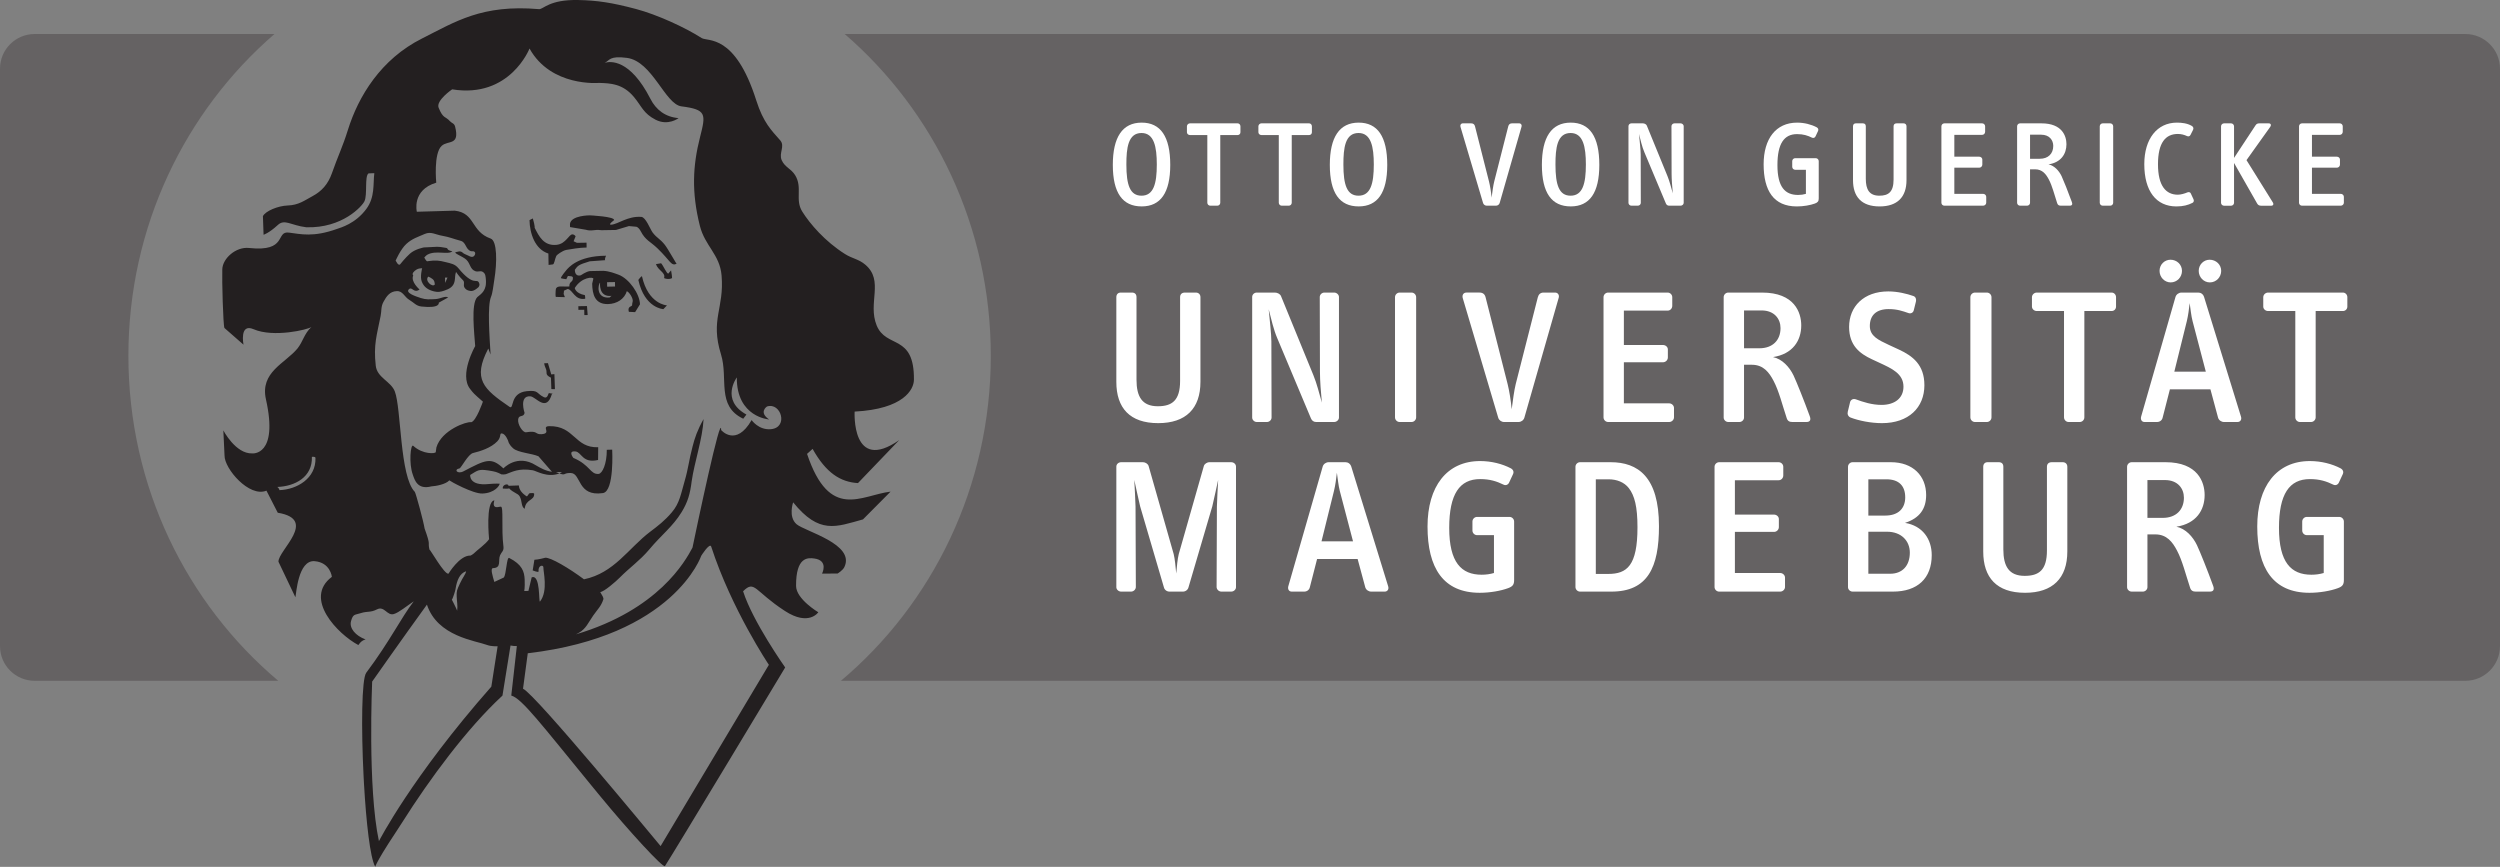 <?xml version="1.0" encoding="UTF-8" standalone="no"?>
<!-- Created with Inkscape (http://www.inkscape.org/) -->

<svg
   xmlns:dc="http://purl.org/dc/elements/1.1/"
   xmlns:cc="http://creativecommons.org/ns#"
   xmlns:rdf="http://www.w3.org/1999/02/22-rdf-syntax-ns#"
   xmlns:svg="http://www.w3.org/2000/svg"
   xmlns="http://www.w3.org/2000/svg"
   xmlns:sodipodi="http://sodipodi.sourceforge.net/DTD/sodipodi-0.dtd"
   xmlns:inkscape="http://www.inkscape.org/namespaces/inkscape"
   id="svg3008"
   version="1.1"
   inkscape:version="0.46+devel 22040"
   width="164.113"
   height="56.905"
   xml:space="preserve"
   sodipodi:docname="OVGU_SIGN_druck_SW.pdf"><rect width="100%" height="100%" fill="#808080" stroke="none"/><defs
     id="defs3012"><inkscape:perspective
       sodipodi:type="inkscape:persp3d"
       inkscape:vp_x="0 : 0.5 : 1"
       inkscape:vp_y="0 : 1000 : 0"
       inkscape:vp_z="1 : 0.5 : 1"
       inkscape:persp3d-origin="0.5 : 0.33333333 : 1"
       id="perspective3016" /></defs><sodipodi:namedview
     pagecolor="#ffffff"
     bordercolor="#666666"
     borderopacity="1"
     objecttolerance="10"
     gridtolerance="10"
     guidetolerance="10"
     inkscape:pageopacity="0"
     inkscape:pageshadow="2"
     inkscape:window-width="640"
     inkscape:window-height="488"
     id="namedview3010"
     showgrid="false"
     inkscape:zoom="3.2904257"
     inkscape:cx="82.056252"
     inkscape:cy="28.452499"
     inkscape:window-x="0"
     inkscape:window-y="0"
     inkscape:window-maximized="0"
     inkscape:current-layer="g3018" /><g
     id="g3018"
     inkscape:groupmode="layer"
     inkscape:label="OVGU_SIGN_druck_SW"
     transform="matrix(1.25,0,0,-1.25,0,56.905)"><g
       id="g3020"
       transform="translate(14.416,43.738)"><path
         d="m 0,0 -12.596,0 c -1.005,0 -1.82,-0.815 -1.82,-1.821 l 0,-30.325 c 0,-1.007 0.815,-1.821 1.82,-1.821 l 12.794,0 c -4.804,4.047 -7.871,10.19 -7.871,17.07 0,6.783 2.983,12.849 7.673,16.897 m 116.874,-32.146 0,30.325 c 0,1.006 -0.816,1.821 -1.822,1.821 L 29.944,0 c 4.69,-4.048 7.673,-10.114 7.673,-16.897 0,-6.88 -3.066,-13.023 -7.871,-17.07 l 85.306,0 c 1.006,0 1.822,0.814 1.822,1.821"
         style="fill:#656263;fill-opacity:1;fill-rule:nonzero;stroke:none"
         id="path3022" /></g><g
       id="g3024"
       transform="translate(61.785,14.455)"><path
         d="M 0,0 0.336,0 C 0.473,0 0.6,0.091 0.632,0.231 L 1.88,4.477 C 1.988,4.918 2.106,5.516 2.188,5.865 2.173,5.593 2.125,4.707 2.122,4.465 L 2.106,0.231 C 2.116,0.101 2.232,0 2.359,0 l 0.513,0 c 0.137,0 0.253,0.11 0.253,0.231 l 0,6.333 c 0,0.132 -0.116,0.232 -0.253,0.232 l -1.141,0 C 1.604,6.796 1.467,6.706 1.436,6.595 L 0.119,1.973 C 0.056,1.723 0.015,1.296 -0.014,0.95 -0.045,1.296 -0.085,1.723 -0.148,1.973 L -1.464,6.595 C -1.496,6.706 -1.633,6.796 -1.76,6.796 l -1.145,0 c -0.137,0 -0.254,-0.1 -0.254,-0.232 l 0,-6.333 C -3.159,0.11 -3.042,0 -2.905,0 l 0.517,0 c 0.127,0 0.243,0.101 0.253,0.231 l -0.016,4.234 c -0.003,0.242 -0.051,1.128 -0.066,1.4 0.082,-0.349 0.2,-0.947 0.308,-1.388 L -0.663,0.231 C -0.632,0.091 -0.505,0 -0.368,0 L 0,0 z m 9.27,2.642 -1.654,0 0.656,2.652 C 8.342,5.576 8.393,5.96 8.423,6.242 8.464,5.97 8.504,5.565 8.574,5.294 L 9.27,2.642 z m 14.939,0.736 c 0,-2.027 -0.555,-2.45 -1.543,-2.45 l -0.645,0 0,4.97 0.665,0 c 0.434,0 0.827,-0.15 1.069,-0.464 0.303,-0.392 0.454,-0.977 0.454,-2.056 M 38.27,4.951 c 0,-0.575 -0.353,-0.958 -1.049,-0.958 l -0.887,0 0,1.905 0.948,0 c 0.665,0 0.988,-0.352 0.988,-0.947 m 0.242,-2.904 c 0,-0.687 -0.393,-1.109 -1.03,-1.109 l -1.148,0 0,2.207 0.979,0 c 0.755,0 1.199,-0.483 1.199,-1.098 m 14.394,2.884 c 0,-0.635 -0.414,-1.059 -1.11,-1.059 l -0.806,0 0,1.986 0.918,0 c 0.675,0 0.998,-0.443 0.998,-0.927 M 11.115,0.282 9.179,6.564 C 9.129,6.716 9.008,6.796 8.877,6.796 l -0.887,0 C 7.858,6.796 7.717,6.706 7.677,6.564 L 5.872,0.282 C 5.831,0.131 5.902,0 6.053,0 L 6.709,0 C 6.85,0 6.971,0.091 7.001,0.222 l 0.383,1.492 2.128,0 0.403,-1.492 C 9.956,0.091 10.087,0 10.228,0 l 0.706,0 c 0.151,0 0.232,0.131 0.181,0.282 m 6.616,0.323 0,3.076 c 0,0.13 -0.111,0.242 -0.242,0.242 l -1.705,0 c -0.131,0 -0.242,-0.112 -0.242,-0.242 l 0,-0.474 c 0,-0.131 0.111,-0.242 0.242,-0.242 l 0.888,0 0,-1.988 c -0.202,-0.059 -0.414,-0.09 -0.646,-0.09 -1.068,0 -1.704,0.646 -1.704,2.461 0,1.775 0.545,2.561 1.624,2.561 0.524,0 0.877,-0.121 1.23,-0.292 0.121,-0.061 0.242,0 0.292,0.11 l 0.202,0.434 c 0.061,0.121 0.02,0.241 -0.111,0.313 -0.444,0.232 -1.018,0.382 -1.613,0.382 -1.755,0 -2.763,-1.34 -2.763,-3.437 0,-2.179 0.827,-3.481 2.743,-3.481 0.544,0 1.109,0.102 1.492,0.244 0.242,0.089 0.313,0.191 0.313,0.423 m 7.607,2.833 c 0,2.592 -1.109,3.358 -2.541,3.358 l -1.603,0 c -0.131,0 -0.242,-0.111 -0.242,-0.241 l 0,-6.313 C 20.952,0.11 21.063,0 21.194,0 l 1.643,0 c 1.917,0 2.501,1.281 2.501,3.438 m 6.619,-3.196 0,0.493 c 0,0.132 -0.121,0.242 -0.253,0.242 l -2.379,0 0,2.159 2.057,0 c 0.131,0 0.252,0.111 0.252,0.252 l 0,0.423 c 0,0.131 -0.121,0.233 -0.252,0.233 l -2.057,0 0,1.805 2.299,0 c 0.141,0 0.242,0.121 0.242,0.252 l 0,0.454 c 0,0.13 -0.111,0.241 -0.242,0.241 l -3.126,0 c -0.131,0 -0.242,-0.111 -0.242,-0.241 l 0,-6.313 C 28.256,0.11 28.367,0 28.498,0 l 3.206,0 c 0.132,0 0.253,0.11 0.253,0.242 m 7.705,1.674 c 0,0.847 -0.485,1.543 -1.403,1.693 0.778,0.253 1.11,0.747 1.11,1.463 0,0.999 -0.686,1.724 -1.855,1.724 l -2.007,0 c -0.131,0 -0.242,-0.111 -0.242,-0.241 l 0,-6.324 C 35.265,0.11 35.376,0 35.507,0 l 2.117,0 c 1.292,0 2.038,0.696 2.038,1.916 m 7.121,0.191 0,4.448 c 0,0.151 -0.102,0.241 -0.242,0.241 l -0.575,0 c -0.152,0 -0.254,-0.08 -0.254,-0.241 l 0,-4.397 c 0,-1.029 -0.421,-1.331 -1.168,-1.331 -0.828,0 -1.121,0.504 -1.121,1.391 l 0,4.337 c 0,0.161 -0.089,0.241 -0.242,0.241 l -0.584,0 c -0.14,0 -0.23,-0.09 -0.23,-0.241 l 0,-4.448 c 0,-1.372 0.705,-2.169 2.197,-2.169 1.451,0 2.219,0.768 2.219,2.169 m 7.654,-1.794 c -0.291,0.806 -0.685,1.784 -0.846,2.126 -0.213,0.445 -0.595,0.869 -1.08,0.969 1.039,0.161 1.483,0.867 1.483,1.664 0,0.676 -0.354,1.724 -2.057,1.724 l -1.773,0 c -0.131,0 -0.243,-0.111 -0.243,-0.241 l 0,-6.324 C 49.921,0.11 50.033,0 50.164,0 l 0.584,0 c 0.13,0 0.242,0.11 0.242,0.231 l 0,2.774 0.414,0 c 0.603,0 0.906,-0.403 1.138,-0.847 0.284,-0.534 0.454,-1.25 0.686,-1.946 C 53.279,0.04 53.388,0 53.531,0 l 0.736,0 c 0.211,0 0.242,0.131 0.17,0.313 m 6.869,0.292 0,3.076 c 0,0.13 -0.111,0.242 -0.242,0.242 l -1.703,0 c -0.133,0 -0.242,-0.112 -0.242,-0.242 l 0,-0.474 c 0,-0.131 0.109,-0.242 0.242,-0.242 l 0.887,0 0,-1.988 c -0.203,-0.059 -0.414,-0.09 -0.647,-0.09 -1.068,0 -1.703,0.646 -1.703,2.461 0,1.775 0.543,2.561 1.623,2.561 0.524,0 0.877,-0.121 1.23,-0.292 0.122,-0.061 0.243,0 0.293,0.11 l 0.202,0.434 c 0.06,0.121 0.019,0.241 -0.112,0.313 -0.443,0.232 -1.017,0.382 -1.613,0.382 -1.756,0 -2.764,-1.34 -2.764,-3.437 0,-2.179 0.828,-3.481 2.744,-3.481 0.544,0 1.11,0.102 1.493,0.244 0.242,0.089 0.312,0.191 0.312,0.423"
         style="fill:#ffffff;fill-opacity:1;fill-rule:nonzero;stroke:none"
         id="path3026" /></g><g
       id="g3028"
       transform="translate(93.506,28.294)"><path
         d="m 0,0 c 0,-0.637 -0.413,-1.06 -1.109,-1.06 l -0.807,0 0,1.987 0.918,0 C -0.323,0.927 0,0.483 0,0 m 22.335,-2.289 -1.654,0 0.656,2.651 c 0.07,0.283 0.119,0.665 0.15,0.949 0.041,-0.273 0.08,-0.676 0.153,-0.949 l 0.695,-2.651 z m -52.798,-0.535 0,4.447 c 0,0.15 -0.101,0.242 -0.242,0.242 l -0.574,0 c -0.152,0 -0.253,-0.081 -0.253,-0.242 l 0,-4.397 c 0,-1.028 -0.423,-1.331 -1.169,-1.331 -0.827,0 -1.12,0.504 -1.12,1.392 l 0,4.336 c 0,0.161 -0.09,0.242 -0.242,0.242 l -0.585,0 c -0.141,0 -0.232,-0.092 -0.232,-0.242 l 0,-4.447 c 0,-1.371 0.706,-2.168 2.199,-2.168 1.452,0 2.218,0.766 2.218,2.168 m 7.275,-1.875 0,6.332 c 0,0.121 -0.121,0.232 -0.252,0.232 l -0.515,0 c -0.131,0 -0.242,-0.111 -0.242,-0.232 l 0.01,-3.922 c 0,-0.475 0.051,-1.101 0.101,-1.624 -0.141,0.494 -0.262,0.988 -0.443,1.432 l -1.705,4.165 c -0.05,0.111 -0.191,0.181 -0.322,0.181 l -0.948,0 c -0.131,0 -0.242,-0.101 -0.242,-0.232 l 0,-6.332 c 0,-0.122 0.111,-0.233 0.242,-0.233 l 0.534,0 c 0.131,0 0.242,0.111 0.242,0.233 l -0.01,3.993 c 0,0.373 -0.091,1.18 -0.141,1.693 0.131,-0.513 0.262,-1.078 0.444,-1.503 l 1.774,-4.224 c 0.051,-0.121 0.142,-0.192 0.273,-0.192 l 0.948,0 c 0.131,0 0.252,0.111 0.252,0.233 m 4.053,0.01 0,6.312 c 0,0.131 -0.111,0.242 -0.242,0.242 l -0.625,0 c -0.132,0 -0.243,-0.111 -0.243,-0.242 l 0,-6.312 c 0,-0.132 0.111,-0.243 0.243,-0.243 l 0.625,0 c 0.131,0 0.242,0.111 0.242,0.243 m 7.487,6.282 c 0.041,0.14 -0.04,0.272 -0.191,0.272 l -0.605,0 c -0.162,0 -0.262,-0.092 -0.303,-0.253 l -1.16,-4.557 c -0.08,-0.324 -0.151,-0.857 -0.211,-1.322 -0.04,0.465 -0.131,0.998 -0.212,1.322 l -1.16,4.568 c -0.04,0.161 -0.151,0.242 -0.312,0.242 l -0.696,0 c -0.151,0 -0.232,-0.132 -0.192,-0.282 l 1.866,-6.293 c 0.04,-0.131 0.171,-0.222 0.303,-0.222 l 0.766,0 c 0.131,0 0.262,0.091 0.302,0.222 l 1.805,6.303 z m 6.054,-6.282 0,0.494 c 0,0.131 -0.121,0.242 -0.252,0.242 l -2.38,0 0,2.158 2.057,0 c 0.131,0 0.253,0.11 0.253,0.252 l 0,0.423 c 0,0.131 -0.122,0.231 -0.253,0.231 l -2.057,0 0,1.806 2.299,0 c 0.142,0 0.242,0.121 0.242,0.252 l 0,0.454 c 0,0.131 -0.111,0.242 -0.242,0.242 l -3.125,0 c -0.132,0 -0.243,-0.111 -0.243,-0.242 l 0,-6.312 c 0,-0.132 0.111,-0.243 0.243,-0.243 l 3.206,0 c 0.131,0 0.252,0.111 0.252,0.243 m 7.127,0.07 c -0.293,0.806 -0.686,1.785 -0.847,2.128 -0.212,0.443 -0.595,0.867 -1.079,0.968 1.038,0.161 1.482,0.867 1.482,1.664 0,0.676 -0.353,1.724 -2.057,1.724 l -1.775,0 c -0.131,0 -0.242,-0.111 -0.242,-0.242 l 0,-6.322 c 0,-0.122 0.111,-0.233 0.242,-0.233 l 0.585,0 c 0.131,0 0.242,0.111 0.242,0.233 l 0,2.773 0.414,0 c 0.604,0 0.907,-0.404 1.139,-0.848 0.282,-0.534 0.454,-1.25 0.686,-1.947 0.05,-0.171 0.161,-0.211 0.302,-0.211 l 0.736,0 c 0.212,0 0.242,0.132 0.172,0.313 m 6.023,1.624 c 0,1.069 -0.616,1.532 -1.332,1.865 l -0.545,0.252 c -0.534,0.253 -0.988,0.454 -0.988,0.988 0,0.555 0.333,0.888 0.988,0.888 0.453,0 0.726,-0.102 1.05,-0.212 0.129,-0.04 0.242,0.031 0.27,0.152 L 7.111,1.391 C 7.141,1.512 7.101,1.643 6.979,1.684 6.637,1.805 6.143,1.926 5.66,1.926 4.368,1.926 3.602,1.129 3.602,0.06 c 0,-0.978 0.565,-1.402 1.19,-1.694 l 0.413,-0.192 c 0.627,-0.292 1.252,-0.565 1.252,-1.25 0,-0.625 -0.485,-0.958 -1.151,-0.958 -0.504,0 -0.968,0.151 -1.351,0.293 -0.141,0.05 -0.272,-0.022 -0.303,-0.153 L 3.531,-4.397 c -0.03,-0.122 0.021,-0.252 0.152,-0.302 0.423,-0.162 1.058,-0.293 1.643,-0.293 1.403,0 2.23,0.817 2.23,1.997 m 3.523,-1.694 0,6.312 c 0,0.131 -0.111,0.242 -0.242,0.242 l -0.625,0 C 10.081,1.865 9.97,1.754 9.97,1.623 l 0,-6.312 c 0,-0.132 0.111,-0.243 0.242,-0.243 l 0.625,0 c 0.131,0 0.242,0.111 0.242,0.243 m 6.541,5.818 0,0.494 c 0,0.131 -0.1,0.242 -0.232,0.242 l -3.932,0 c -0.131,0 -0.252,-0.111 -0.252,-0.242 l 0,-0.494 c 0,-0.131 0.121,-0.233 0.252,-0.233 l 1.432,0 0,-5.585 c 0,-0.132 0.111,-0.243 0.242,-0.243 l 0.584,0 c 0.131,0 0.242,0.111 0.242,0.243 l 0,5.585 1.432,0 c 0.132,0 0.232,0.102 0.232,0.233 m 5.522,1.875 c 0,0.333 -0.274,0.586 -0.606,0.586 -0.312,0 -0.574,-0.253 -0.574,-0.586 0,-0.332 0.262,-0.605 0.584,-0.605 0.332,0 0.596,0.273 0.596,0.605 m -2.059,0 c 0,0.333 -0.271,0.586 -0.604,0.586 -0.312,0 -0.574,-0.253 -0.574,-0.586 0,-0.332 0.262,-0.605 0.584,-0.605 0.332,0 0.594,0.273 0.594,0.605 m 3.098,-7.653 -1.938,6.282 c -0.049,0.151 -0.17,0.232 -0.301,0.232 l -0.888,0 c -0.131,0 -0.272,-0.092 -0.313,-0.232 l -1.804,-6.282 c -0.041,-0.151 0.029,-0.283 0.181,-0.283 l 0.654,0 c 0.143,0 0.264,0.091 0.293,0.222 l 0.383,1.493 2.129,0 0.402,-1.493 c 0.042,-0.131 0.172,-0.222 0.313,-0.222 l 0.707,0 c 0.151,0 0.233,0.132 0.182,0.283 m 5.586,5.778 0,0.494 c 0,0.131 -0.102,0.242 -0.233,0.242 l -3.931,0 c -0.133,0 -0.252,-0.111 -0.252,-0.242 l 0,-0.494 c 0,-0.131 0.119,-0.233 0.252,-0.233 l 1.431,0 0,-5.585 c 0,-0.132 0.112,-0.243 0.242,-0.243 l 0.584,0 c 0.131,0 0.243,0.111 0.243,0.243 l 0,5.585 1.431,0 c 0.131,0 0.233,0.102 0.233,0.233"
         style="fill:#ffffff;fill-opacity:1;fill-rule:nonzero;stroke:none"
         id="path3030" /></g><g
       id="g3032"
       transform="translate(123.091,34.876)"><path
         d="m 0,0 0,0.314 c 0,0.083 -0.078,0.154 -0.16,0.154 l -1.516,0 0,1.373 1.309,0 c 0.084,0 0.162,0.07 0.162,0.161 l 0,0.269 c 0,0.084 -0.078,0.148 -0.162,0.148 l -1.309,0 0,1.147 1.463,0 c 0.09,0 0.154,0.078 0.154,0.162 l 0,0.288 c 0,0.084 -0.07,0.154 -0.154,0.154 l -1.988,0 c -0.084,0 -0.154,-0.07 -0.154,-0.154 l 0,-4.016 c 0,-0.084 0.07,-0.154 0.154,-0.154 l 2.041,0 C -0.078,-0.154 0,-0.084 0,0"
         style="fill:#ffffff;fill-opacity:1;fill-rule:nonzero;stroke:none"
         id="path3034" /></g><g
       id="g3036"
       transform="translate(119.356,34.901)"><path
         d="m 0,0 -1.379,2.214 1.25,1.751 c 0.053,0.077 0.045,0.18 -0.084,0.18 l -0.486,0 c -0.098,0 -0.155,-0.026 -0.205,-0.103 l -1.129,-1.713 0,1.662 c 0,0.082 -0.072,0.154 -0.155,0.154 l -0.372,0 c -0.083,0 -0.155,-0.072 -0.155,-0.154 l 0,-4.023 c 0,-0.077 0.072,-0.149 0.155,-0.149 l 0.372,0 c 0.083,0 0.155,0.072 0.155,0.149 l 0,2.097 1.213,-2.129 c 0.05,-0.09 0.121,-0.117 0.217,-0.117 l 0.519,0 C 0.025,-0.181 0.065,-0.103 0,0"
         style="fill:#ffffff;fill-opacity:1;fill-rule:nonzero;stroke:none"
         id="path3038" /></g><g
       id="g3040"
       transform="translate(115.196,35.055)"><path
         d="m 0,0 -0.143,0.309 c -0.025,0.063 -0.101,0.089 -0.179,0.057 -0.127,-0.057 -0.346,-0.122 -0.5,-0.122 -0.623,0 -1.045,0.455 -1.045,1.599 0,1.135 0.398,1.591 1.045,1.591 0.179,0 0.334,-0.045 0.476,-0.11 0.082,-0.039 0.147,-0.012 0.186,0.058 l 0.133,0.263 c 0.045,0.084 0.013,0.167 -0.063,0.211 -0.238,0.141 -0.533,0.173 -0.783,0.173 -1.039,0 -1.713,-0.852 -1.713,-2.18 0,-1.432 0.635,-2.221 1.687,-2.221 0.354,0 0.616,0.071 0.84,0.186 C 0,-0.16 0.039,-0.083 0,0"
         style="fill:#ffffff;fill-opacity:1;fill-rule:nonzero;stroke:none"
         id="path3042" /></g><g
       id="g3044"
       transform="translate(110.976,34.876)"><path
         d="M 0,0 0,4.016 C 0,4.1 -0.068,4.17 -0.154,4.17 l -0.397,0 c -0.084,0 -0.154,-0.07 -0.154,-0.154 l 0,-4.016 c 0,-0.084 0.07,-0.154 0.154,-0.154 l 0.397,0 C -0.068,-0.154 0,-0.084 0,0"
         style="fill:#ffffff;fill-opacity:1;fill-rule:nonzero;stroke:none"
         id="path3046" /></g><g
       id="g3048"
       transform="translate(107.122,37.186)"><path
         d="m 0,0 -0.512,0 0,1.264 0.584,0 c 0.43,0 0.635,-0.282 0.635,-0.59 C 0.707,0.27 0.443,0 0,0 M 0.457,-0.295 C 1.117,-0.192 1.4,0.257 1.4,0.764 1.4,1.193 1.176,1.86 0.09,1.86 l -1.129,0 c -0.082,0 -0.152,-0.07 -0.152,-0.153 l 0,-4.023 c 0,-0.077 0.07,-0.148 0.152,-0.148 l 0.373,0 c 0.084,0 0.154,0.071 0.154,0.148 l 0,1.763 0.262,0 c 0.385,0 0.578,-0.255 0.727,-0.539 0.179,-0.34 0.289,-0.795 0.435,-1.237 0.033,-0.109 0.104,-0.135 0.193,-0.135 l 0.467,0 c 0.135,0 0.155,0.084 0.11,0.198 -0.186,0.514 -0.436,1.137 -0.537,1.355 -0.137,0.282 -0.379,0.552 -0.688,0.616"
         style="fill:#ffffff;fill-opacity:1;fill-rule:nonzero;stroke:none"
         id="path3050" /></g><g
       id="g3052"
       transform="translate(104.309,34.876)"><path
         d="m 0,0 0,0.314 c 0,0.083 -0.078,0.154 -0.162,0.154 l -1.513,0 0,1.373 1.308,0 c 0.084,0 0.162,0.07 0.162,0.161 l 0,0.269 c 0,0.084 -0.078,0.148 -0.162,0.148 l -1.308,0 0,1.147 1.462,0 c 0.09,0 0.155,0.078 0.155,0.162 l 0,0.288 c 0,0.084 -0.071,0.154 -0.155,0.154 l -1.987,0 c -0.085,0 -0.154,-0.07 -0.154,-0.154 l 0,-4.016 c 0,-0.084 0.069,-0.154 0.154,-0.154 l 2.038,0 C -0.078,-0.154 0,-0.084 0,0"
         style="fill:#ffffff;fill-opacity:1;fill-rule:nonzero;stroke:none"
         id="path3054" /></g><g
       id="g3056"
       transform="translate(100.122,36.062)"><path
         d="m 0,0 0,2.83 c 0,0.096 -0.064,0.154 -0.154,0.154 l -0.365,0 c -0.097,0 -0.16,-0.052 -0.16,-0.154 l 0,-2.798 c 0,-0.654 -0.271,-0.847 -0.745,-0.847 -0.527,0 -0.713,0.321 -0.713,0.886 l 0,2.759 c 0,0.102 -0.057,0.154 -0.153,0.154 l -0.373,0 c -0.089,0 -0.146,-0.058 -0.146,-0.154 l 0,-2.83 c 0,-0.873 0.448,-1.379 1.397,-1.379 C -0.488,-1.379 0,-0.893 0,0"
         style="fill:#ffffff;fill-opacity:1;fill-rule:nonzero;stroke:none"
         id="path3058" /></g><g
       id="g3060"
       transform="translate(95.513,35.106)"><path
         d="M 0,0 0,1.957 C 0,2.04 -0.071,2.111 -0.154,2.111 l -1.084,0 c -0.084,0 -0.154,-0.071 -0.154,-0.154 l 0,-0.302 c 0,-0.083 0.07,-0.153 0.154,-0.153 l 0.564,0 0,-1.265 C -0.802,0.199 -0.937,0.18 -1.084,0.18 c -0.681,0 -1.085,0.41 -1.085,1.565 0,1.129 0.347,1.63 1.033,1.63 0.334,0 0.558,-0.077 0.783,-0.187 0.077,-0.038 0.154,0 0.186,0.071 l 0.129,0.276 C 0,3.612 -0.026,3.69 -0.109,3.734 c -0.282,0.148 -0.648,0.244 -1.027,0.244 -1.116,0 -1.758,-0.853 -1.758,-2.188 0,-1.386 0.526,-2.213 1.745,-2.213 0.347,0 0.706,0.064 0.95,0.153 C -0.045,-0.212 0,-0.147 0,0"
         style="fill:#ffffff;fill-opacity:1;fill-rule:nonzero;stroke:none"
         id="path3062" /></g><g
       id="g3064"
       transform="translate(88.421,34.869)"><path
         d="m 0,0 0,4.03 c 0,0.075 -0.077,0.147 -0.16,0.147 l -0.328,0 c -0.083,0 -0.154,-0.072 -0.154,-0.147 l 0.007,-2.497 c 0,-0.302 0.032,-0.699 0.064,-1.032 -0.09,0.313 -0.167,0.628 -0.282,0.91 L -1.938,4.062 C -1.97,4.132 -2.06,4.177 -2.143,4.177 l -0.603,0 C -2.83,4.177 -2.9,4.113 -2.9,4.03 L -2.9,0 c 0,-0.077 0.07,-0.147 0.154,-0.147 l 0.34,0 c 0.083,0 0.154,0.07 0.154,0.147 l -0.006,2.541 c 0,0.237 -0.058,0.751 -0.09,1.078 0.083,-0.327 0.166,-0.687 0.282,-0.956 l 1.129,-2.689 c 0.032,-0.078 0.09,-0.121 0.174,-0.121 l 0.603,0 C -0.077,-0.147 0,-0.077 0,0"
         style="fill:#ffffff;fill-opacity:1;fill-rule:nonzero;stroke:none"
         id="path3066" /></g><g
       id="g3068"
       transform="translate(83.284,36.884)"><path
         d="m 0,0 c 0,-1 -0.167,-1.637 -0.802,-1.637 -0.603,0 -0.795,0.553 -0.795,1.637 0,0.854 0.083,1.655 0.795,1.655 C -0.141,1.655 0,0.924 0,0 m 0.706,-0.02 c 0,1.496 -0.513,2.22 -1.501,2.22 -1.008,0 -1.515,-0.763 -1.515,-2.22 0,-1.475 0.514,-2.18 1.515,-2.18 0.994,0 1.501,0.718 1.501,2.18"
         style="fill:#ffffff;fill-opacity:1;fill-rule:nonzero;stroke:none"
         id="path3070" /></g><g
       id="g3072"
       transform="translate(79.906,38.873)"><path
         d="m 0,0 c 0.026,0.09 -0.026,0.173 -0.122,0.173 l -0.385,0 c -0.103,0 -0.167,-0.058 -0.192,-0.16 l -0.738,-2.901 c -0.052,-0.205 -0.097,-0.545 -0.135,-0.841 -0.026,0.296 -0.083,0.636 -0.135,0.841 L -2.445,0.019 C -2.47,0.122 -2.541,0.173 -2.644,0.173 l -0.442,0 c -0.097,0 -0.148,-0.083 -0.122,-0.179 l 1.187,-4.004 c 0.025,-0.085 0.109,-0.141 0.192,-0.141 l 0.488,0 c 0.083,0 0.167,0.056 0.192,0.141 L 0,0"
         style="fill:#ffffff;fill-opacity:1;fill-rule:nonzero;stroke:none"
         id="path3074" /></g><g
       id="g3076"
       transform="translate(72.147,36.884)"><path
         d="m 0,0 c 0,-1 -0.167,-1.637 -0.802,-1.637 -0.603,0 -0.795,0.553 -0.795,1.637 0,0.854 0.083,1.655 0.795,1.655 C -0.141,1.655 0,0.924 0,0 m 0.706,-0.02 c 0,1.496 -0.513,2.22 -1.501,2.22 -1.008,0 -1.515,-0.763 -1.515,-2.22 0,-1.475 0.514,-2.18 1.515,-2.18 0.994,0 1.501,0.718 1.501,2.18"
         style="fill:#ffffff;fill-opacity:1;fill-rule:nonzero;stroke:none"
         id="path3078" /></g><g
       id="g3080"
       transform="translate(68.896,38.577)"><path
         d="M 0,0 0,0.315 C 0,0.398 -0.064,0.47 -0.147,0.47 l -2.503,0 c -0.083,0 -0.16,-0.072 -0.16,-0.155 L -2.81,0 c 0,-0.083 0.077,-0.146 0.16,-0.146 l 0.911,0 0,-3.555 c 0,-0.085 0.071,-0.154 0.154,-0.154 l 0.372,0 c 0.084,0 0.154,0.069 0.154,0.154 l 0,3.555 0.912,0 C -0.064,-0.146 0,-0.083 0,0"
         style="fill:#ffffff;fill-opacity:1;fill-rule:nonzero;stroke:none"
         id="path3082" /></g><g
       id="g3084"
       transform="translate(65.143,38.577)"><path
         d="M 0,0 0,0.315 C 0,0.398 -0.064,0.47 -0.148,0.47 l -2.502,0 c -0.083,0 -0.16,-0.072 -0.16,-0.155 L -2.81,0 c 0,-0.083 0.077,-0.146 0.16,-0.146 l 0.911,0 0,-3.555 c 0,-0.085 0.071,-0.154 0.154,-0.154 l 0.372,0 c 0.084,0 0.154,0.069 0.154,0.154 l 0,3.555 0.911,0 C -0.064,-0.146 0,-0.083 0,0"
         style="fill:#ffffff;fill-opacity:1;fill-rule:nonzero;stroke:none"
         id="path3086" /></g><g
       id="g3088"
       transform="translate(60.751,36.884)"><path
         d="m 0,0 c 0,-1 -0.167,-1.637 -0.802,-1.637 -0.603,0 -0.796,0.553 -0.796,1.637 0,0.854 0.084,1.655 0.796,1.655 C -0.141,1.655 0,0.924 0,0 m 0.706,-0.02 c 0,1.496 -0.513,2.22 -1.501,2.22 -1.008,0 -1.515,-0.763 -1.515,-2.22 0,-1.475 0.513,-2.18 1.515,-2.18 0.994,0 1.501,0.718 1.501,2.18"
         style="fill:#ffffff;fill-opacity:1;fill-rule:nonzero;stroke:none"
         id="path3090" /></g><g
       id="g3092"
       transform="translate(28.053,19.588)"><path
         d="M 0,0 C -0.002,0.064 -0.154,0.038 -0.22,0.036 -0.307,0.032 -0.34,-0.17 -0.411,-0.121 -0.591,0.001 -0.794,0.187 -0.803,0.443 l -0.546,-0.02 c -0.005,0.15 -0.346,0.057 -0.295,-0.145 0.065,0.003 0.323,-0.025 0.321,0.018 0.228,-0.248 0.469,-0.261 0.562,-0.429 0.14,-0.252 0.062,-0.532 0.263,-0.653 C -0.45,-0.271 0.013,-0.362 0,0 m 7.24,11.332 c -0.003,0.17 -0.026,0.213 -0.051,0.405 l -0.15,-0.173 c -0.1,0.031 -0.246,0.404 -0.373,0.548 L 6.394,12.064 C 6.509,11.726 6.907,11.625 6.824,11.346 6.81,11.299 7.11,11.244 7.24,11.332 M 5.47,11.235 C 5.8,9.745 6.785,9.7 6.785,9.7 l 0.189,0.199 c 0,0 -0.984,0.046 -1.315,1.537 C 5.579,11.39 5.47,11.235 5.47,11.235 M 2.773,9.863 2.319,9.855 2.323,9.664 2.629,9.669 2.634,9.389 2.809,9.392 2.773,9.863 z m 0.688,1.229 c 0,0 -0.097,-0.772 0.601,-0.694 L 3.954,10.31 C 3.234,10.253 3.353,11.003 3.461,11.092 M 4.247,10.889 3.832,10.881 3.828,11.116 4.243,11.123 4.247,10.889 z M 1.128,10.663 C 1.129,10.578 1.109,10.471 1.133,10.344 L 1.614,10.33 1.546,10.5 c 0,0 0.02,0.107 0.019,0.171 l 0.195,0.09 c 0.263,-0.038 0.37,-0.61 0.915,-0.515 0.022,0.004 -0.013,0.19 -0.013,0.19 -0.504,0.097 -0.531,0.375 -0.531,0.375 0.363,0.583 0.975,0.594 0.976,0.487 L 3.046,11.04 c 0.009,-0.576 0.149,-1.086 0.827,-1.073 0.48,0.009 0.87,0.272 0.994,0.681 0.111,-0.063 0.209,-0.2 0.268,-0.337 C 5.226,10.099 5.139,10.075 5.142,9.904 5.143,9.84 4.88,9.857 4.972,9.56 L 5.301,9.544 5.556,9.955 c -0.008,0.533 -0.568,1.357 -1.14,1.56 -0.176,0.06 -0.462,0.183 -0.791,0.198 L 2.926,11.7 C 2.73,11.676 2.448,11.479 2.448,11.479 2.11,11.39 2.138,11.772 2.138,11.772 c 0.15,0.203 0.17,0.259 0.78,0.441 l 0.808,0.059 C 3.69,12.338 3.774,12.506 3.774,12.506 2.266,12.5 1.795,11.859 1.7,11.764 1.657,11.721 1.4,11.394 1.401,11.33 1.402,11.31 1.687,11.273 1.687,11.273 l 0.084,0.171 C 1.881,11.426 2.033,11.449 2.035,11.343 2.039,11.086 1.841,11.189 1.846,10.891 L 1.671,10.888 C 1.409,10.882 1.123,10.962 1.128,10.663 M 0.723,6.865 0.526,6.858 C 0.54,6.73 0.58,6.662 0.625,6.541 0.693,6.356 0.547,6.261 0.881,6.102 L 0.902,5.503 1.09,5.499 1.062,6.289 0.897,6.273 0.723,6.865 z M 2.02,13.628 C 1.823,13.646 1.678,13.13 1.176,13.078 0.502,13.009 0.25,13.531 0.024,13.976 c 0.022,0.043 -0.073,0.447 -0.095,0.489 l -0.174,-0.089 c 0.012,-0.705 0.288,-1.532 0.991,-1.755 l 0.01,-0.598 0.218,0.026 c 0.088,0.002 0.105,0.279 0.19,0.452 0.021,0.043 0.301,0.263 0.519,0.31 0.306,0.047 0.654,0.119 1.07,0.126 l -0.004,0.255 -0.503,-0.008 -0.177,0.082 0.106,0.258 c -0.023,0.042 -0.09,0.098 -0.155,0.104 m 5.464,-1.544 c 0.023,-0.085 -0.442,0.762 -0.621,0.992 -0.268,0.337 -0.399,0.335 -0.645,0.652 -0.134,0.188 -0.357,0.801 -0.592,0.818 -0.722,0.051 -1.21,-0.383 -1.581,-0.41 -0.201,-0.016 0.149,0.237 0.149,0.237 0.063,0.193 -1.272,0.254 -1.272,0.254 0,0 -0.984,0.003 -1.042,-0.446 l 0.002,-0.17 0.819,-0.138 c 0.351,-0.1 0.415,0.029 0.831,-0.026 l 0.765,0.013 0.679,0.204 0.361,-0.033 c 0.109,0.002 0.215,-0.152 0.256,-0.233 0.249,-0.485 0.509,-0.545 0.878,-0.9 0.703,-0.677 0.709,-0.947 1.013,-0.814 m -12.037,-0.723 -0.122,-0.282 -0.009,0.278 0.131,0.004 z m -1.008,0.05 c 0,0 0.219,-0.088 0.291,-0.203 0.046,-0.072 0.051,-0.212 0.051,-0.212 -0.115,-0.175 -0.553,0.194 -0.342,0.415 m 3.624,-8.652 c 0.231,0.24 0.093,0.437 0.246,0.415 0.196,-0.028 0.328,-0.402 0.328,-0.402 0,0 0.012,-0.154 0.251,-0.374 0.255,-0.235 0.997,-0.27 1.338,-0.425 L 0.934,1.159 C 0.595,1.203 0.312,1.371 0.091,1.499 -0.896,2.122 -1.616,1.338 -1.616,1.338 c -0.65,0.608 -0.927,0.456 -2.098,-0.154 -0.324,-0.169 -0.524,0.103 -0.2,0.155 0.09,0.047 0.451,0.744 0.698,0.805 0.387,0.094 0.946,0.266 1.279,0.615 M 12.442,3.398 C 11.788,3.333 11.419,3.876 11.419,3.876 10.594,2.437 9.819,3.351 9.819,3.351 9.823,4.376 8.513,-1.864 8.314,-2.822 7.939,-3.531 6.532,-6.083 2.194,-7.377 l 0.161,0.086 c 0.369,0.212 0.485,0.528 0.744,0.9 0.225,0.324 0.417,0.484 0.534,0.853 0.024,0.077 -0.064,0.212 -0.165,0.382 0.195,0.007 0.826,0.557 1.014,0.748 0.566,0.568 1.053,0.89 1.553,1.478 0.645,0.776 1.237,1.203 1.709,1.973 0.328,0.54 0.443,0.951 0.528,1.626 C 8.411,1.651 8.845,2.888 8.896,3.928 8.569,3.347 8.432,2.935 8.317,2.482 8.126,1.764 8.097,1.335 7.903,0.678 7.71,0.019 7.641,-0.493 7.224,-0.975 6.87,-1.395 6.49,-1.692 6.089,-1.991 4.95,-2.854 4.209,-4.155 2.616,-4.487 c -0.78,0.582 -1.767,1.166 -2.039,1.132 0,0 -0.352,-0.099 -0.566,-0.106 L -0.078,-4.02 c 0,0 0.315,-0.128 0.308,-0.053 -0.034,0.341 0.27,0.364 0.255,0.201 -0.016,-0.172 0.262,-1.23 -0.178,-1.78 -0.08,-0.1 0.037,1.455 -0.438,1.267 l -0.172,-0.712 -0.219,-0.006 c 0,0 0.039,0.15 0.023,0.598 -0.015,0.433 -0.143,0.798 -0.811,1.139 -0.141,0.071 -0.15,-0.874 -0.287,-1.028 l -0.495,-0.231 c -0.091,0.312 -0.222,0.72 -0.069,0.725 0.461,0.015 0.252,0.4 0.37,0.675 0.076,0.176 0.207,0.224 0.177,0.458 -0.12,0.934 0.018,2.101 -0.135,2.096 -0.128,-0.005 -0.234,-0.07 -0.329,0.01 -0.097,0.084 -0.011,0.32 -0.011,0.32 -0.479,-0.058 -0.279,-2.04 -0.279,-2.04 -0.2,-0.281 -0.618,-0.56 -0.817,-0.761 0,0 -0.148,-0.114 -0.179,-0.099 -0.563,0.005 -1.137,-0.952 -1.137,-0.952 -0.215,-0.048 -0.965,1.293 -0.998,1.267 -0.102,0.445 0.092,0.146 -0.256,1.108 -0.054,0.363 -0.455,1.838 -0.512,1.922 -0.797,0.807 -0.707,4.378 -1.051,5.275 -0.207,0.537 -0.929,0.715 -1.001,1.35 -0.127,1.118 0.059,1.606 0.255,2.614 0.057,0.287 0.009,0.475 0.148,0.737 0.161,0.302 0.338,0.552 0.697,0.568 0.326,0.015 0.396,-0.304 0.672,-0.467 0.239,-0.141 0.347,-0.311 0.625,-0.342 1.01,-0.114 0.912,0.202 0.912,0.202 l 0.493,0.274 c -0.157,0.101 -0.409,-0.077 -0.675,-0.087 -0.3,-0.013 -0.484,-0.035 -0.768,0.058 -0.289,0.095 -0.834,0.276 -0.607,0.47 0.159,0.137 0.25,-0.246 0.548,-0.023 0,0 -0.484,0.412 -0.332,0.737 -0.096,0.096 0.047,0.229 0.164,0.304 0.102,0.065 0.219,0.073 0.304,0.076 0,0 -0.122,-0.45 -0.019,-0.706 0.117,-0.292 0.331,-0.436 0.652,-0.513 0.199,-0.047 0.33,-0.024 0.524,0.04 0.284,0.095 0.496,0.21 0.551,0.512 0.033,0.182 0.011,0.298 0.071,0.472 0,0 0.184,-0.271 0.365,-0.435 0.114,-0.105 -0.003,-0.252 0.079,-0.384 0.056,-0.089 0.119,-0.131 0.225,-0.163 0.147,-0.044 0.27,-0.033 0.518,0.189 0.043,0.083 0.07,0.125 0.014,0.237 -0.118,0.23 -0.277,-0.224 -1.077,0.753 -0.181,0.22 -0.386,0.247 -0.667,0.318 -0.339,0.087 -0.529,0.11 -0.899,0.055 -0.098,-0.035 -0.12,0.006 -0.225,0.184 0,0 0.089,0.113 0.169,0.155 0.447,0.243 1.073,-0.027 1.307,0.174 -0.353,0.074 -0.186,0.155 -0.335,0.181 -0.506,0.09 -0.373,0.052 -1.16,0.023 0,0 -0.457,-0.08 -0.732,-0.325 -0.241,-0.213 -0.527,-0.574 -0.527,-0.574 -0.106,-0.056 -0.194,0.169 -0.226,0.206 0,0 0.257,0.598 0.56,0.875 0.312,0.286 0.6,0.362 0.966,0.525 0.33,0.146 0.566,-0.035 0.922,-0.095 0.388,-0.068 0.552,-0.153 0.972,-0.266 0.285,-0.078 0.243,-0.43 0.522,-0.538 0.073,-0.027 0.141,0.016 0.198,-0.036 0.065,-0.057 0.042,-0.149 -0.014,-0.214 -0.122,-0.141 -0.304,0.028 -0.485,0.09 -0.105,0.036 -0.134,0.125 -0.245,0.141 -0.077,0.011 -0.12,-0.018 -0.196,-0.028 -0.262,-0.033 0.335,-0.229 0.517,-0.41 0.216,-0.212 0.186,-0.505 0.481,-0.603 0.137,-0.044 0.249,0.043 0.373,-0.029 0.151,-0.089 0.152,-0.232 0.167,-0.399 0.006,-0.072 0.009,-0.134 0.004,-0.193 C -2.546,10.587 -2.897,10.43 -2.993,10.327 -3.327,9.97 -3.143,8.43 -3.098,7.76 c 0,0 -0.858,-1.496 -0.268,-2.249 0.182,-0.233 0.181,-0.238 0.673,-0.668 0,0 -0.35,-1.016 -0.612,-1.08 -0.241,0.052 -1.557,-0.414 -1.829,-1.32 L -5.169,2.197 C -5.166,2.105 -5.847,2.059 -6.351,2.523 -6.491,2.651 -6.59,1.593 -6.374,1.01 -6.278,0.728 -6.129,0.203 -5.399,0.393 -5.15,0.407 -4.633,0.506 -4.456,0.71 -4.411,0.664 -3.217,0 -2.719,0.018 c 0.649,0.022 0.91,0.424 0.906,0.518 0,0 -0.263,0.012 -0.568,-0.019 -1.058,-0.112 -0.979,0.477 -0.979,0.477 0.407,0.25 0.448,0.31 0.945,0.236 0.398,-0.061 0.459,-0.086 0.7,-0.208 0.048,-0.006 0.177,-0.005 0.239,0.015 0.322,0.113 0.661,0.329 1.411,0.201 C 0.106,1.209 0.696,0.83 1.325,1.073 L 1.144,1.149 1.469,1.141 1.325,1.073 C 1.675,0.94 1.516,1.112 1.931,1.095 2.479,1.07 2.259,-0.155 3.608,0.041 4.217,0.13 4.097,2.323 4.097,2.323 L 3.813,2.314 C 3.818,1.566 3.577,1.064 3.381,1.048 2.945,1.012 2.944,1.515 2.056,1.89 c 0,0 -0.304,0.386 0.113,0.338 C 2.499,2.189 2.531,1.587 3.356,1.78 L 3.362,2.449 C 2.116,2.405 2.126,3.577 0.795,3.556 0.345,3.547 0.939,3.176 0.394,3.135 0.023,3.107 0.223,3.339 -0.424,3.235 c -0.174,-0.028 -0.457,0.41 -0.417,0.683 0.037,0.258 0.283,0.079 0.338,0.332 0,0 -0.312,0.915 0.302,0.873 C 0.096,5.103 0.639,4.254 0.932,5.248 1.087,5.255 0.8,5.286 0.8,5.286 0.724,5.355 0.745,4.961 0.501,5.083 0.1,5.283 0.247,5.459 -0.385,5.394 -1.305,5.301 -1.039,4.395 -1.297,4.572 -2.664,5.507 -3.251,6.022 -2.41,7.632 l 0.12,-0.317 c -0.055,0.96 -0.177,2.559 0.025,3.037 0.086,0.203 0.12,0.585 0.17,0.883 0.156,0.949 0.148,2.053 -0.189,2.172 -1.052,0.369 -0.798,1.341 -1.886,1.466 l -1.993,-0.057 c 0,0 -0.279,1.138 1.02,1.527 0,0 -0.151,1.534 0.283,1.932 0.339,0.311 0.963,-0.008 0.708,1.008 -0.046,0.185 -0.169,0.174 -0.272,0.289 -0.24,0.27 -0.355,0.116 -0.594,0.706 -0.153,0.377 0.71,0.966 0.71,0.966 3.036,-0.493 4.063,2.144 4.063,2.144 1.127,-2.033 3.645,-1.806 3.645,-1.806 0.608,-0.019 1.259,-0.038 1.848,-0.75 0.403,-0.488 0.486,-0.851 1.125,-1.182 0.662,-0.342 1.211,0.083 1.211,0.083 -0.696,0.057 -1.183,0.433 -1.479,1.012 -1.074,2.099 -2.107,1.979 -2.399,1.893 0.26,0.122 0.241,0.381 1.166,0.258 1.343,-0.181 2,-2.437 2.864,-2.546 C 9.054,20.182 9.02,19.949 8.712,18.742 8.327,17.232 8.258,15.85 8.7,14.082 8.968,13.011 9.747,12.576 9.841,11.473 9.99,9.725 9.236,9.177 9.811,7.325 10.205,6.057 9.555,4.623 10.979,3.946 l 0.167,0.219 C 9.763,4.93 10.641,6.114 10.641,6.114 10.627,4.02 12.337,3.908 12.337,3.908 c -0.567,0.385 -0.111,0.68 -0.111,0.68 0.735,0.239 1.141,-1.097 0.216,-1.19 M -4.07,-5.383 c 0.01,-0.285 0.06,-0.466 0.026,-0.752 -0.071,0.181 -0.28,0.58 -0.28,0.58 0.043,0.023 0.199,0.516 0.197,0.578 0.071,0.429 0.21,0.8 0.553,0.914 -0.037,-0.185 -0.17,-0.305 -0.324,-0.642 C -4.06,-5.057 -4.08,-5.098 -4.07,-5.383 m -1.562,-0.434 c 0.549,-1.674 2.555,-1.891 3.171,-2.122 0.207,-0.079 0.541,-0.066 0.541,-0.066 l -0.33,-2.118 c -4.187,-4.751 -5.903,-8.115 -5.903,-8.115 -0.602,2.79 -0.356,8.38 -0.356,8.38 0,0 1.542,2.2 2.877,4.041 m 5.046,-4.416 0.249,1.862 c 7.688,0.9 9.111,5.121 9.111,5.121 0,0 0.447,0.71 0.522,0.482 1.071,-3.294 3.029,-6.21 3.029,-6.21 L 6.64,-18.497 c -0.306,0.357 -6.565,7.967 -7.226,8.264 m -10.9,12.12 c 0.038,-1.068 -0.97,-1.658 -1.888,-1.691 0,0 -0.025,0.107 -0.115,0.167 0.918,0.033 1.853,0.513 1.815,1.581 0,0 0.185,0.029 0.188,-0.057 M 19.943,5.99 c 0.024,2.438 -1.457,1.619 -1.959,2.861 -0.478,1.176 0.4,2.339 -0.593,3.184 -0.354,0.301 -0.673,0.311 -1.07,0.562 -1.056,0.668 -1.838,1.583 -2.243,2.229 -0.394,0.627 0.03,1.255 -0.373,1.91 -0.215,0.348 -0.543,0.416 -0.706,0.788 -0.165,0.377 0.192,0.735 -0.08,1.044 -0.456,0.518 -0.886,0.931 -1.255,2.093 -1.12,3.533 -2.557,3.074 -2.871,3.278 -0.863,0.557 -2.353,1.235 -3.444,1.524 -1.281,0.341 -2.05,0.451 -3.035,0.472 -1.533,0.032 -1.831,-0.497 -2.062,-0.479 -3.006,0.259 -4.396,-0.666 -6.137,-1.539 -2.169,-1.087 -3.351,-3.045 -3.901,-4.816 -0.274,-0.881 -0.522,-1.365 -0.84,-2.274 -0.199,-0.562 -0.536,-0.937 -1.008,-1.188 -0.43,-0.23 -0.728,-0.476 -1.318,-0.495 -0.502,-0.019 -1.157,-0.288 -1.293,-0.559 l 0.034,-0.978 c 0,0 0.284,0.084 0.748,0.513 0.36,0.333 0.679,-0.018 1.492,-0.119 1.905,-0.061 2.947,1.118 3.059,1.368 0.163,0.349 -0.002,1.304 0.211,1.461 l 0.306,0.012 c -0.071,-0.573 0.041,-1.254 -0.416,-1.874 -0.572,-0.78 -1.348,-0.985 -1.56,-1.06 -1.235,-0.441 -1.893,-0.265 -2.512,-0.187 -0.715,0.091 -0.052,-1.028 -2.091,-0.808 -0.686,0.075 -1.386,-0.545 -1.405,-1.117 -0.02,-0.612 0.044,-2.927 0.112,-3.084 l 1.002,-0.877 c 0,0 -0.226,1.14 0.527,0.813 1.054,-0.457 2.868,-0.019 3.039,0.116 -0.382,-0.356 -0.435,-0.751 -0.728,-1.125 -0.651,-0.792 -1.98,-1.241 -1.659,-2.676 0.67,-2.989 -0.723,-2.838 -0.723,-2.838 -0.873,-0.029 -1.515,1.209 -1.515,1.209 l 0.063,-1.321 c -0.012,-0.684 1.297,-2.219 2.201,-1.844 l 0.594,-1.16 c 2.139,-0.351 0.016,-1.976 0.037,-2.573 l 0.889,-1.865 c 0.046,0.153 0.135,1.97 1.013,1.894 0.825,-0.071 0.903,-0.822 0.903,-0.822 -1.514,-1.138 0.315,-3.014 1.393,-3.584 0,0 0.135,0.245 0.379,0.295 -0.532,0.195 -0.869,0.592 -0.766,0.963 0.106,0.381 0.187,0.318 0.499,0.416 0.396,0.126 0.502,0.018 0.868,0.203 0.389,0.194 0.528,-0.355 0.883,-0.247 0.265,0.079 0.669,0.416 1.045,0.668 -0.664,-0.858 -1.242,-2.08 -2.496,-3.751 -0.244,-0.325 -0.266,-2.924 -0.14,-5.428 l 0.022,-0.41 c 0.114,-2.006 0.322,-3.868 0.584,-4.338 0.033,-0.058 -0.168,-0.086 1.131,1.867 l 0.316,0.488 c 1.398,2.213 3.365,4.889 5.241,6.621 l 0.423,2.631 c 0.104,-0.021 0.216,-0.034 0.332,-0.03 l -0.292,-2.599 c 0.556,-0.153 1.566,-1.497 4.203,-4.715 l 0.463,-0.564 c 1.5,-1.826 3.32,-3.807 3.406,-3.674 0.507,0.78 6.312,10.429 6.312,10.429 0,0 -1.705,2.41 -2.21,4.002 0.62,0.609 0.577,0.017 2.197,-1.036 1.254,-0.817 1.753,-0.068 1.753,-0.068 0,0 -1.165,0.69 -1.168,1.383 -0.009,1.536 0.622,1.484 0.949,1.442 0.777,-0.101 0.415,-0.796 0.415,-0.796 l 0.818,0.006 c 0,0 0.267,0.16 0.352,0.333 0.593,1.215 -2.075,1.878 -2.511,2.259 -0.443,0.387 -0.177,1.147 -0.177,1.147 1.378,-1.701 2.25,-1.287 3.668,-0.897 l 1.45,1.459 C 17.178,-0.063 15.519,-1.441 14.33,2.1 l 0.292,0.263 c 0.702,-1.26 1.461,-1.744 2.382,-1.797 l 2.165,2.257 c -2.521,-1.755 -2.34,1.498 -2.34,1.498 2.577,0.133 3.109,1.163 3.114,1.669"
         style="fill:#231f20;fill-opacity:1;fill-rule:nonzero;stroke:none"
         id="path3094" /></g></g></svg>